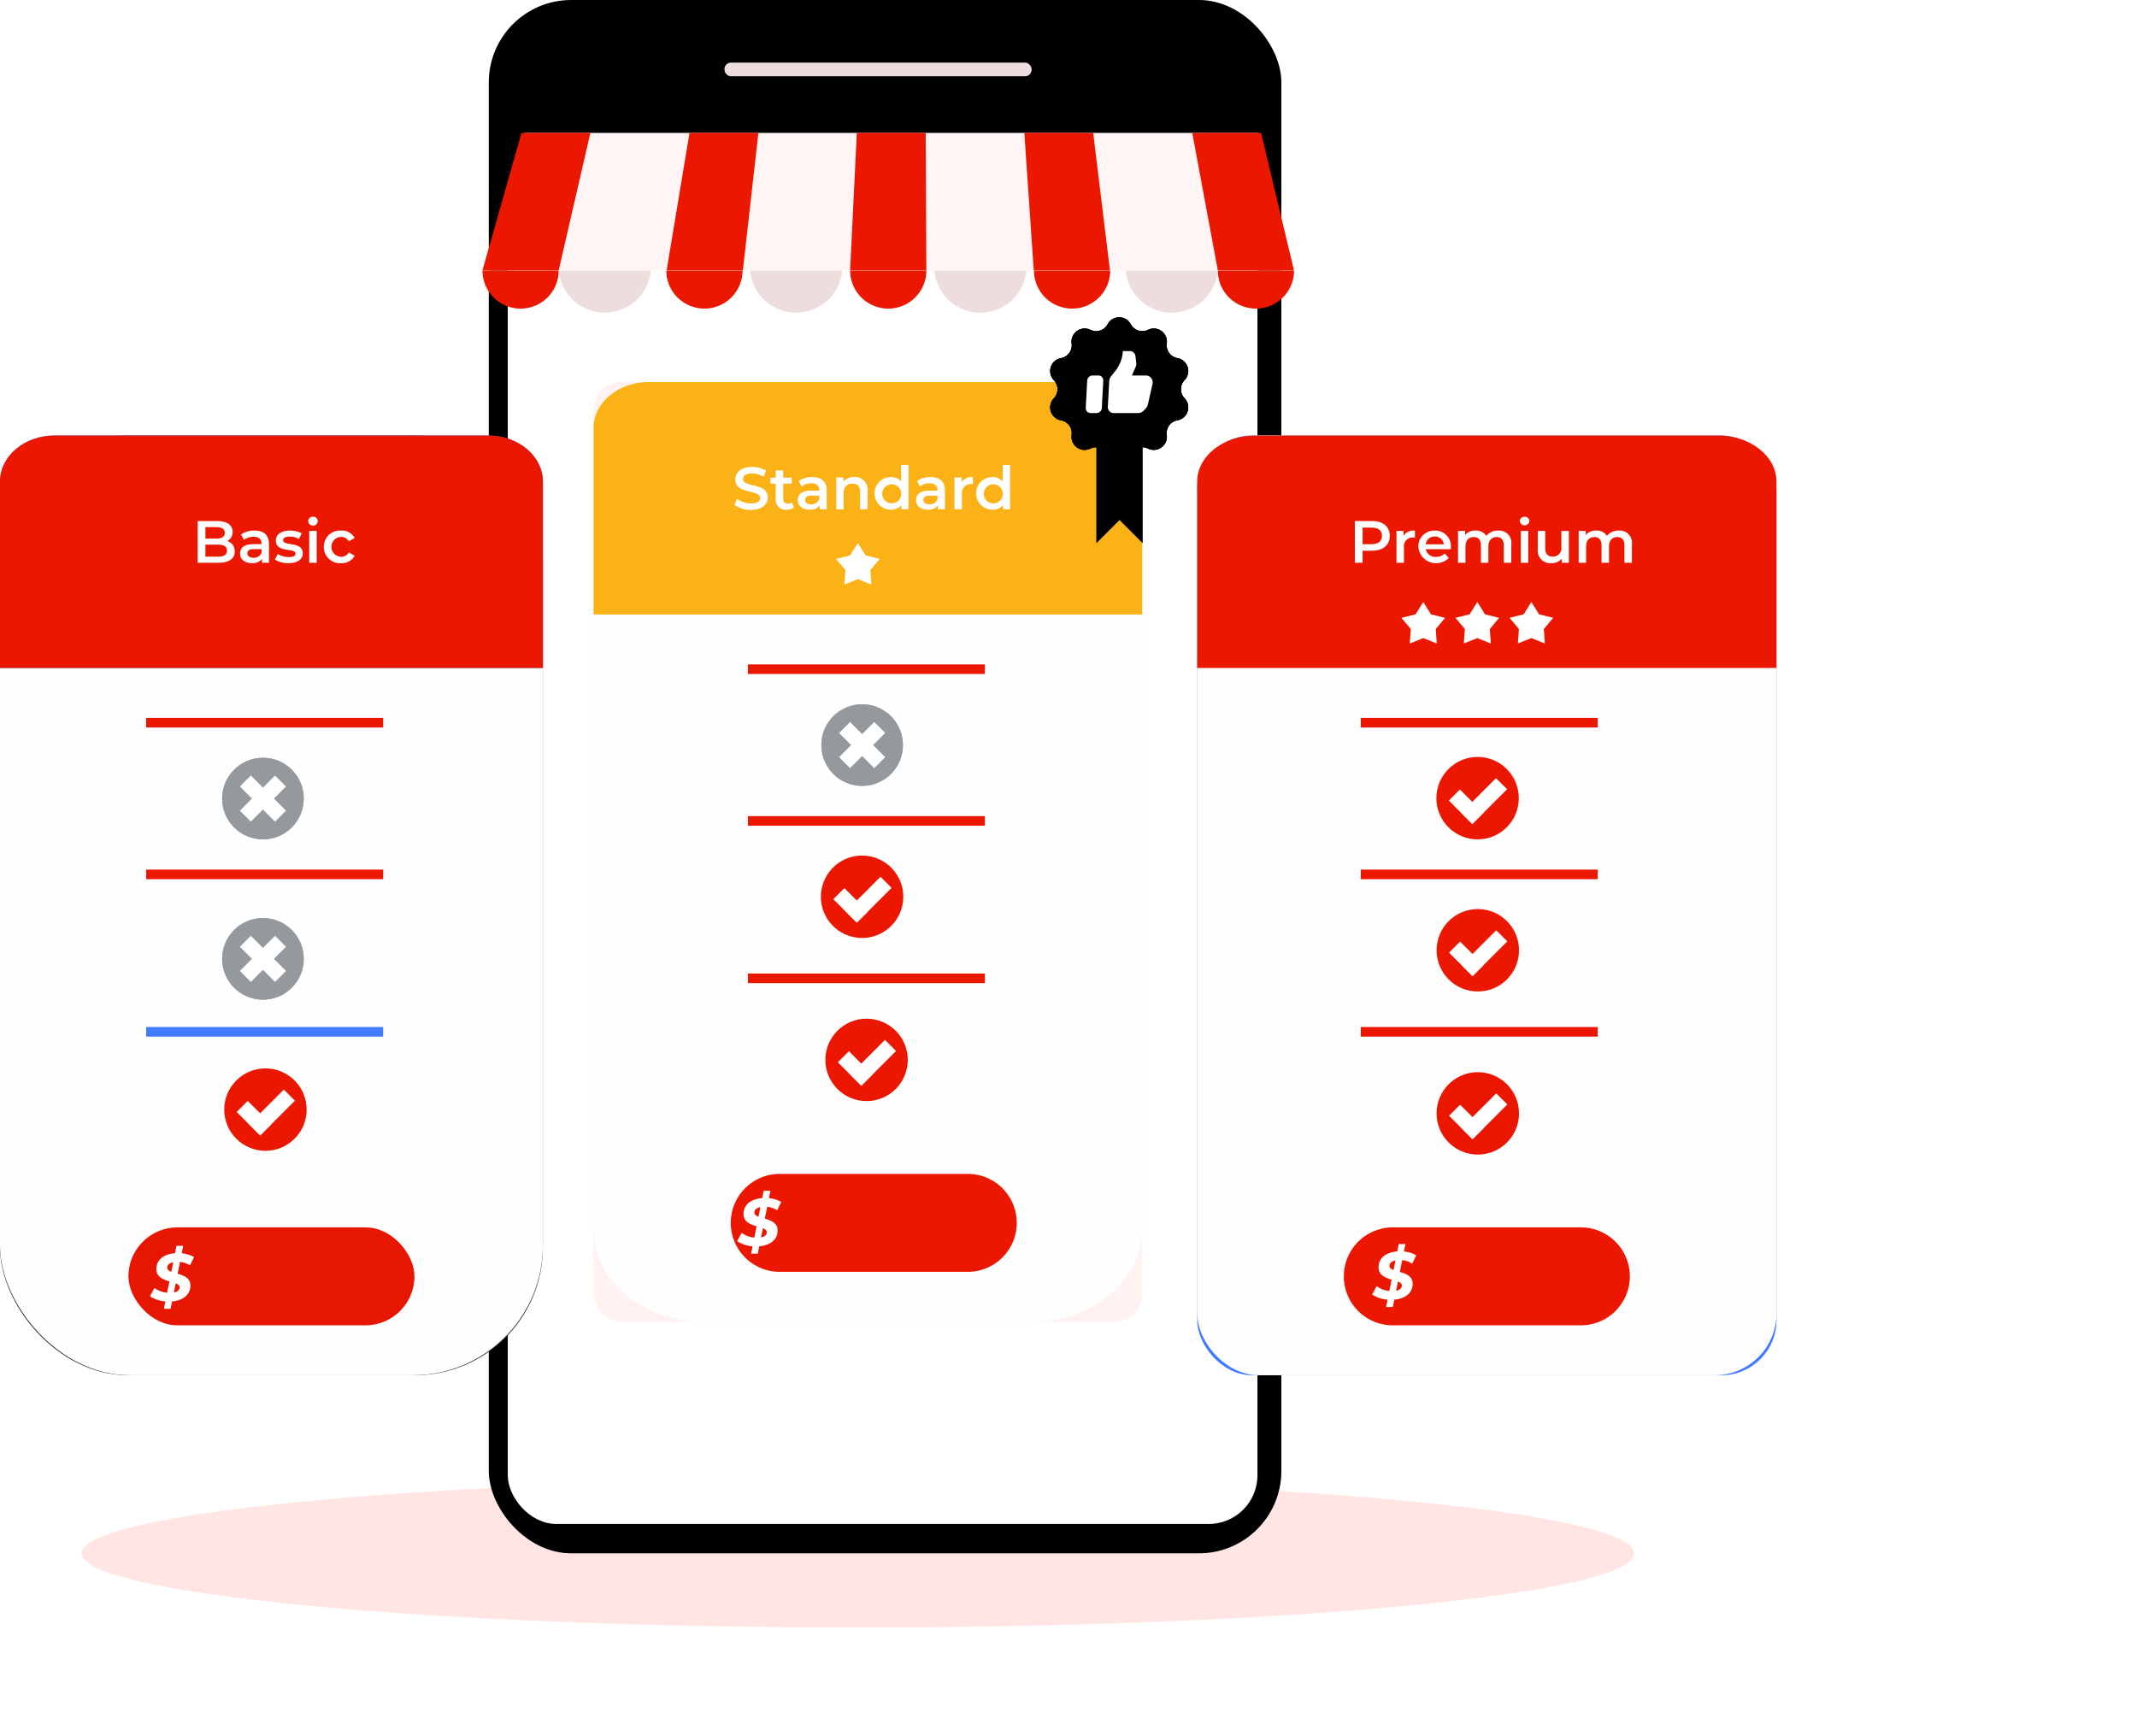<?xml version="1.0" encoding="UTF-8"?>
<svg xmlns="http://www.w3.org/2000/svg" xmlns:xlink="http://www.w3.org/1999/xlink" width="311.183" height="252.768" viewBox="0 0 311.183 252.768">
  <defs>
    <filter id="Rectangle_2776" x="121.831" y="10.924" width="189.352" height="241.844">
      <feOffset></feOffset>
      <feGaussianBlur stdDeviation="17.5" result="blur"></feGaussianBlur>
      <feFlood flood-opacity="0.102"></feFlood>
      <feComposite operator="in" in2="blur"></feComposite>
      <feComposite in="SourceGraphic"></feComposite>
    </filter>
    <filter id="Rectangle_2781" x="33.926" y="3.135" width="184.904" height="241.844">
      <feOffset></feOffset>
      <feGaussianBlur stdDeviation="17.5" result="blur-2"></feGaussianBlur>
      <feFlood flood-opacity="0.09"></feFlood>
      <feComposite operator="in" in2="blur-2"></feComposite>
      <feComposite in="SourceGraphic"></feComposite>
    </filter>
  </defs>
  <g id="Group_4963" data-name="Group 4963" transform="translate(-263.882 -107.62)">
    <path id="Path_14573" data-name="Path 14573" d="M113.026,0c62.422,0,113.026,4.833,113.026,10.8s-50.6,10.8-113.026,10.8S0,16.758,0,10.8,50.6,0,113.026,0Z" transform="translate(275.78 323.028)" fill="#ffe6e4"></path>
    <g id="Group_4961" data-name="Group 4961" transform="translate(334.136 107.62)">
      <rect id="Rectangle_2770" data-name="Rectangle 2770" width="115.412" height="226.204" rx="12" transform="translate(0.921)"></rect>
      <rect id="Rectangle_2771" data-name="Rectangle 2771" width="109.165" height="200.423" rx="7.095" transform="translate(3.686 21.507)" fill="#fff"></rect>
      <g id="Group_4960" data-name="Group 4960" transform="translate(0 19.346)">
        <path id="Path_14506" data-name="Path 14506" d="M319.236,143.788v.009a5.55,5.55,0,1,0,11.1,0v-.009Z" transform="translate(-319.235 -123.753)" fill="#eb1700"></path>
        <path id="Path_14507" data-name="Path 14507" d="M330.272,143.788v.01a6.737,6.737,0,0,0,13.421,0v-.01Z" transform="translate(-319.175 -123.753)" fill="#eddddd"></path>
        <path id="Path_14508" data-name="Path 14508" d="M343.621,143.788v.009a5.55,5.55,0,1,0,11.1,0v-.009Z" transform="translate(-316.85 -123.753)" fill="#eb1700"></path>
        <path id="Path_14509" data-name="Path 14509" d="M354.657,143.788v.01a6.737,6.737,0,0,0,13.421,0v-.01Z" transform="translate(-315.691 -123.753)" fill="#eddddd"></path>
        <path id="Path_14510" data-name="Path 14510" d="M368.006,143.788v.009a5.55,5.55,0,1,0,11.1,0v-.009Z" transform="translate(-314.465 -123.753)" fill="#eb1700"></path>
        <path id="Path_14511" data-name="Path 14511" d="M379.042,143.788v.01a6.737,6.737,0,0,0,13.421,0v-.01Z" transform="translate(-313.251 -123.753)" fill="#eddddd"></path>
        <path id="Path_14512" data-name="Path 14512" d="M392.391,143.788v.009a5.55,5.55,0,1,0,11.1,0v-.009Z" transform="translate(-312.08 -123.753)" fill="#eb1700"></path>
        <path id="Path_14513" data-name="Path 14513" d="M416.776,143.788v.009a5.55,5.55,0,1,0,11.1,0v-.009Z" transform="translate(-309.695 -123.753)" fill="#eb1700"></path>
        <path id="Path_14514" data-name="Path 14514" d="M403.427,143.788v.01a6.737,6.737,0,0,0,13.421,0v-.01Z" transform="translate(-309.767 -123.753)" fill="#eddddd"></path>
        <g id="Group_4959" data-name="Group 4959" transform="translate(0)">
          <path id="Path_14515" data-name="Path 14515" d="M437.411,143.9H319.235l6.153-20.034H432.224Z" transform="translate(-319.235 -123.861)" fill="#fff5f5"></path>
          <path id="Path_14516" data-name="Path 14516" d="M330.331,143.9h-11.1l5.684-20.034H334.95Z" transform="translate(-319.235 -123.861)" fill="#eb1700"></path>
          <path id="Path_14517" data-name="Path 14517" d="M354.716,143.9h-11.1l3.331-20.034h10.031Z" transform="translate(-316.797 -123.861)" fill="#eb1700"></path>
          <path id="Path_14518" data-name="Path 14518" d="M379.1,143.9h-11.1l.979-20.034h10.031Z" transform="translate(-314.465 -123.861)" fill="#eb1700"></path>
          <path id="Path_14519" data-name="Path 14519" d="M403.494,143.9H392.4l-1.374-20.034h10.031Z" transform="translate(-312.12 -123.861)" fill="#eb1700"></path>
          <path id="Path_14520" data-name="Path 14520" d="M427.891,143.9H416.8l-3.727-20.034H423.1Z" transform="translate(-309.715 -123.861)" fill="#eb1700"></path>
        </g>
      </g>
      <rect id="Rectangle_2772" data-name="Rectangle 2772" width="44.716" height="1.989" rx="0.937" transform="translate(35.243 9.116)" fill="#eddddd"></rect>
    </g>
    <g id="Group_5026" data-name="Group 5026" transform="translate(263.882 153.83)">
      <g id="Pricing_Plans_3" data-name="Pricing Plans 3" transform="translate(174.331 17.214)">
        <g id="Group_4979" data-name="Group 4979" transform="translate(0 0)">
          <g id="Group_4964" data-name="Group 4964">
            <rect id="Rectangle_2775" data-name="Rectangle 2775" width="84.352" height="136.844" rx="8" transform="translate(0.001)" fill="#407bff"></rect>
            <g transform="matrix(1, 0, 0, 1, -174.33, -63.42)" filter="url(#Rectangle_2776)">
              <rect id="Rectangle_2776-2" data-name="Rectangle 2776" width="84.352" height="136.844" rx="9" transform="translate(174.33 63.42)" fill="#fefefe"></rect>
            </g>
            <path id="Path_14521" data-name="Path 14521" d="M399.959,88.2V115.34H315.606V88.2c0-3.706,3.795-6.712,8.475-6.712h67.4C396.165,81.49,399.959,84.5,399.959,88.2Z" transform="translate(-315.606 -81.489)" fill="#eb1700"></path>
          </g>
          <g id="Group_4965" data-name="Group 4965" transform="translate(22.957 11.827)">
            <path id="Path_14522" data-name="Path 14522" d="M340.5,101.488c0,1.337-.99,2.161-2.587,2.161h-1.371V105.4h-1.129V99.326h2.5C339.509,99.326,340.5,100.142,340.5,101.488Zm-1.137,0c0-.764-.512-1.207-1.5-1.207h-1.319v2.413h1.319C338.85,102.694,339.361,102.251,339.361,101.488Z" transform="translate(-335.412 -98.701)" fill="#fff"></path>
            <path id="Path_14523" data-name="Path 14523" d="M346.787,101.316v1.033a1.377,1.377,0,0,0-.251-.027,1.264,1.264,0,0,0-1.346,1.432V106H344.1v-4.635h1.033v.676A1.826,1.826,0,0,1,346.787,101.316Z" transform="translate(-338.037 -99.302)" fill="#fff"></path>
            <path id="Path_14524" data-name="Path 14524" d="M353.38,104.033h-3.637a1.4,1.4,0,0,0,1.5,1.111,1.659,1.659,0,0,0,1.258-.5l.582.668a2.6,2.6,0,0,1-4.428-1.623,2.306,2.306,0,0,1,2.4-2.37,2.26,2.26,0,0,1,2.344,2.4C353.4,103.8,353.388,103.929,353.38,104.033Zm-3.646-.72h2.631a1.262,1.262,0,0,0-1.311-1.128A1.281,1.281,0,0,0,349.733,103.312Z" transform="translate(-339.412 -99.302)" fill="#fff"></path>
            <path id="Path_14525" data-name="Path 14525" d="M364.692,103.347V106h-1.086v-2.517c0-.824-.381-1.224-1.042-1.224-.711,0-1.206.469-1.206,1.389V106h-1.085v-2.517c0-.824-.382-1.224-1.041-1.224-.72,0-1.207.469-1.207,1.389V106H356.94v-4.635h1.033v.59a1.919,1.919,0,0,1,1.519-.642,1.737,1.737,0,0,1,1.563.773,2.163,2.163,0,0,1,1.736-.773A1.783,1.783,0,0,1,364.692,103.347Z" transform="translate(-341.913 -99.302)" fill="#fff"></path>
            <path id="Path_14526" data-name="Path 14526" d="M369.824,99.082a.661.661,0,0,1,.7-.651.645.645,0,0,1,.694.625.7.7,0,0,1-1.389.026Zm.148,1.416h1.085v4.635h-1.085Z" transform="translate(-345.803 -98.431)" fill="#fff"></path>
            <path id="Path_14527" data-name="Path 14527" d="M378.1,101.391v4.635h-1.033v-.591a1.891,1.891,0,0,1-1.493.651,1.834,1.834,0,0,1-2-2.048v-2.648h1.085v2.5c0,.842.4,1.242,1.085,1.242a1.222,1.222,0,0,0,1.268-1.4v-2.343Z" transform="translate(-346.937 -99.325)" fill="#fff"></path>
            <path id="Path_14528" data-name="Path 14528" d="M389.851,103.347V106h-1.085v-2.517c0-.824-.382-1.224-1.041-1.224-.712,0-1.207.469-1.207,1.389V106h-1.085v-2.517c0-.824-.382-1.224-1.041-1.224-.721,0-1.207.469-1.207,1.389V106H382.1v-4.635h1.033v.59a1.921,1.921,0,0,1,1.52-.642,1.735,1.735,0,0,1,1.562.773,2.165,2.165,0,0,1,1.736-.773A1.784,1.784,0,0,1,389.851,103.347Z" transform="translate(-349.51 -99.302)" fill="#fff"></path>
          </g>
          <g id="Group_4968" data-name="Group 4968" transform="translate(21.353 115.314)">
            <path id="Rectangle_2777" data-name="Rectangle 2777" d="M7.131,0H34.516a7.131,7.131,0,0,1,7.131,7.131v0a7.131,7.131,0,0,1-7.131,7.131H7.131A7.131,7.131,0,0,1,0,7.131v0A7.131,7.131,0,0,1,7.131,0Z" fill="#eb1700"></path>
            <g id="Group_4967" data-name="Group 4967" transform="translate(4.133 2.432)">
              <g id="Group_4966" data-name="Group 4966">
                <path id="Path_14529" data-name="Path 14529" d="M345.466,255.963c0,1.3-1.043,2.164-2.671,2.3l-.215,1.073H341.6l.215-1.073a4.632,4.632,0,0,1-2.243-.75l.653-1.209a3.786,3.786,0,0,0,1.843.692l.332-1.648c-.907-.273-1.9-.634-1.9-1.814,0-1.3,1.063-2.174,2.72-2.292l.215-1.072h.975l-.215,1.083a4.226,4.226,0,0,1,1.795.556l-.595,1.209a3.235,3.235,0,0,0-1.453-.507l-.341,1.716C344.5,254.49,345.466,254.841,345.466,255.963Zm-2.789-2.01.283-1.4c-.556.107-.868.409-.877.78C342.083,253.632,342.327,253.807,342.678,253.953Zm1.209,2.262c0-.283-.224-.459-.565-.585l-.263,1.336C343.584,256.859,343.887,256.586,343.887,256.216Z" transform="translate(-339.577 -250.17)" fill="#fff"></path>
              </g>
            </g>
          </g>
          <g id="Group_4969" data-name="Group 4969" transform="translate(23.818 86.137)">
            <line id="Line_186" data-name="Line 186" x2="34.506" transform="translate(0 0.698)"></line>
            <rect id="Rectangle_2778" data-name="Rectangle 2778" width="34.507" height="1.396" fill="#eb1700"></rect>
          </g>
          <g id="Group_4970" data-name="Group 4970" transform="translate(23.818 63.214)">
            <line id="Line_187" data-name="Line 187" x2="34.506" transform="translate(0 0.698)"></line>
            <rect id="Rectangle_2779" data-name="Rectangle 2779" width="34.507" height="1.396" fill="#eb1700"></rect>
          </g>
          <g id="Group_4971" data-name="Group 4971" transform="translate(23.818 41.12)">
            <line id="Line_188" data-name="Line 188" x2="34.506" transform="translate(0 0.698)"></line>
            <rect id="Rectangle_2780" data-name="Rectangle 2780" width="34.507" height="1.396" fill="#eb1700"></rect>
          </g>
          <g id="Group_4973" data-name="Group 4973" transform="translate(32.345 44.321)">
            <circle id="Ellipse_885" data-name="Ellipse 885" cx="6.001" cy="6.001" r="6.001" transform="translate(0 8.486) rotate(-45)" fill="#eb1700"></circle>
            <g id="Group_4972" data-name="Group 4972" transform="translate(4.299 5.575)">
              <path id="Path_14530" data-name="Path 14530" d="M365.327,154.582l-3.452,3.452-1.61,1.613-1.613-1.613,1.61-1.61,3.452-3.455Z" transform="translate(-356.845 -152.97)" fill="#fff"></path>
              <path id="Path_14531" data-name="Path 14531" d="M361.093,158.747l-1.61,1.613-3.42-3.42,1.61-1.61,1.807,1.807Z" transform="translate(-356.063 -153.683)" fill="#fff"></path>
            </g>
          </g>
          <g id="Group_4975" data-name="Group 4975" transform="translate(34.862 68.958)">
            <circle id="Ellipse_886" data-name="Ellipse 886" cx="6.001" cy="6.001" r="6.001" fill="#eb1700"></circle>
            <g id="Group_4974" data-name="Group 4974" transform="translate(1.814 3.09)">
              <path id="Path_14532" data-name="Path 14532" d="M365.327,186.317l-3.452,3.452-1.61,1.613-1.613-1.613,1.61-1.61,3.452-3.455Z" transform="translate(-356.845 -184.704)" fill="#fff"></path>
              <path id="Path_14533" data-name="Path 14533" d="M361.093,190.482l-1.61,1.613-3.42-3.42,1.61-1.61,1.807,1.807Z" transform="translate(-356.063 -185.417)" fill="#fff"></path>
            </g>
          </g>
          <g id="Group_4977" data-name="Group 4977" transform="translate(34.862 92.71)">
            <circle id="Ellipse_887" data-name="Ellipse 887" cx="6.001" cy="6.001" r="6.001" fill="#ea1600"></circle>
            <g id="Group_4976" data-name="Group 4976" transform="translate(1.814 3.09)">
              <path id="Path_14534" data-name="Path 14534" d="M365.327,220.343l-3.452,3.452-1.61,1.613-1.613-1.613,1.61-1.61,3.452-3.455Z" transform="translate(-356.845 -218.73)" fill="#fff"></path>
              <path id="Path_14535" data-name="Path 14535" d="M361.093,224.508l-1.61,1.613-3.42-3.42,1.61-1.61,1.807,1.807Z" transform="translate(-356.063 -219.443)" fill="#fff"></path>
            </g>
          </g>
          <g id="Group_4978" data-name="Group 4978" transform="translate(29.743 24.24)">
            <path id="Path_14536" data-name="Path 14536" d="M349.412,116.215l1.123,1.8,2.055.513-1.361,1.623.147,2.113-1.964-.793-1.964.793.147-2.113-1.361-1.623,2.055-.513Z" transform="translate(-346.234 -116.215)" fill="#fff"></path>
            <path id="Path_14537" data-name="Path 14537" d="M360.687,116.215l1.123,1.8,2.055.513-1.361,1.623.147,2.113-1.964-.793-1.964.793.147-2.113-1.361-1.623,2.055-.513Z" transform="translate(-349.639 -116.215)" fill="#fff"></path>
            <path id="Path_14538" data-name="Path 14538" d="M371.961,116.215l1.123,1.8,2.055.513-1.361,1.623.147,2.113-1.964-.793L370,122.26l.147-2.113-1.361-1.623,2.055-.513Z" transform="translate(-353.043 -116.215)" fill="#fff"></path>
          </g>
        </g>
      </g>
      <g id="Pricing_Plans_2" data-name="Pricing Plans 2" transform="translate(86.426)">
        <g id="Group_5004" data-name="Group 5004">
          <g id="Group_4993" data-name="Group 4993" transform="translate(0 9.425)">
            <g id="Group_4980" data-name="Group 4980">
              <g transform="matrix(1, 0, 0, 1, -86.43, -55.64)" filter="url(#Rectangle_2781)">
                <rect id="Rectangle_2781-2" data-name="Rectangle 2781" width="79.904" height="136.844" rx="4" transform="translate(86.43 55.64)" fill="#fff2f1"></rect>
              </g>
              <path id="Path_14539" data-name="Path 14539" d="M266.942,70.332h-47.78c-8.87,0-16.06,6.015-16.06,13.435V193.735c0,7.423,7.192,13.439,16.065,13.439h47.776c8.872,0,16.065-6.016,16.065-13.438V83.771C283.007,76.349,275.814,70.332,266.942,70.332Z" transform="translate(-203.101 -70.33)" fill="#fefefe"></path>
            </g>
            <path id="Path_14540" data-name="Path 14540" d="M283.007,77.044v27.137H203.1V77.044c0-3.706,3.594-6.712,8.029-6.712h63.848C279.413,70.332,283.007,73.338,283.007,77.044Z" transform="translate(-203.101 -70.33)" fill="#fbb217"></path>
            <g id="Group_4981" data-name="Group 4981" transform="translate(20.522 12.087)">
              <path id="Path_14541" data-name="Path 14541" d="M222.846,93.564l.391-.877a3.369,3.369,0,0,0,2.005.668c.946,0,1.345-.339,1.345-.789,0-1.311-3.612-.452-3.612-2.708,0-.981.782-1.815,2.449-1.815a3.839,3.839,0,0,1,2.022.539l-.356.877a3.368,3.368,0,0,0-1.675-.477c-.937,0-1.319.364-1.319.824,0,1.293,3.6.452,3.6,2.683,0,.972-.79,1.806-2.456,1.806A3.917,3.917,0,0,1,222.846,93.564Z" transform="translate(-222.846 -87.765)" fill="#fff"></path>
              <path id="Path_14542" data-name="Path 14542" d="M233.773,94.173a1.7,1.7,0,0,1-1.041.313,1.424,1.424,0,0,1-1.6-1.562V90.692h-.764v-.868h.764V88.765h1.085v1.059h1.242v.868h-1.242V92.9c0,.451.226.694.643.694a.977.977,0,0,0,.607-.191Z" transform="translate(-225.118 -87.983)" fill="#fff"></path>
              <path id="Path_14543" data-name="Path 14543" d="M240.264,92.128v2.717H239.24v-.564a1.643,1.643,0,0,1-1.458.625c-1.06,0-1.728-.581-1.728-1.389,0-.772.521-1.38,1.927-1.38h1.2v-.069c0-.634-.382-1.007-1.155-1.007a2.3,2.3,0,0,0-1.407.46l-.425-.789a3.255,3.255,0,0,1,1.961-.573C239.491,90.158,240.264,90.791,240.264,92.128ZM239.179,93.4v-.538h-1.12c-.738,0-.938.278-.938.616,0,.391.33.643.886.643A1.182,1.182,0,0,0,239.179,93.4Z" transform="translate(-226.834 -88.404)" fill="#fff"></path>
              <path id="Path_14544" data-name="Path 14544" d="M248.641,92.189v2.656h-1.085V92.328c0-.825-.408-1.224-1.1-1.224a1.231,1.231,0,0,0-1.293,1.4v2.344h-1.085V90.21h1.033v.6a2.017,2.017,0,0,1,1.6-.651A1.811,1.811,0,0,1,248.641,92.189Z" transform="translate(-229.256 -88.404)" fill="#fff"></path>
              <path id="Path_14545" data-name="Path 14545" d="M257.032,87.645v6.441H255.99v-.6a1.911,1.911,0,0,1-1.536.66,2.374,2.374,0,0,1,0-4.748,1.9,1.9,0,0,1,1.493.625V87.645Zm-1.068,4.124a1.382,1.382,0,1,0-1.38,1.449A1.355,1.355,0,0,0,255.964,91.769Z" transform="translate(-231.683 -87.645)" fill="#fff"></path>
              <path id="Path_14546" data-name="Path 14546" d="M264.939,92.128v2.717h-1.024v-.564a1.644,1.644,0,0,1-1.459.625c-1.059,0-1.727-.581-1.727-1.389,0-.772.521-1.38,1.927-1.38h1.2v-.069c0-.634-.382-1.007-1.154-1.007a2.3,2.3,0,0,0-1.406.46l-.426-.789a3.257,3.257,0,0,1,1.962-.573C264.166,90.158,264.939,90.791,264.939,92.128ZM263.853,93.4v-.538h-1.12c-.738,0-.937.278-.937.616,0,.391.33.643.886.643A1.181,1.181,0,0,0,263.853,93.4Z" transform="translate(-234.285 -88.404)" fill="#fff"></path>
              <path id="Path_14547" data-name="Path 14547" d="M271.433,90.158v1.033a1.376,1.376,0,0,0-.252-.027,1.264,1.264,0,0,0-1.346,1.432v2.248H268.75V90.21h1.033v.677A1.824,1.824,0,0,1,271.433,90.158Z" transform="translate(-236.708 -88.404)" fill="#fff"></path>
              <path id="Path_14548" data-name="Path 14548" d="M278.224,87.645v6.441h-1.041v-.6a1.912,1.912,0,0,1-1.537.66,2.374,2.374,0,0,1,0-4.748,1.9,1.9,0,0,1,1.494.625V87.645Zm-1.068,4.124a1.382,1.382,0,1,0-1.38,1.449A1.354,1.354,0,0,0,277.156,91.769Z" transform="translate(-238.082 -87.645)" fill="#fff"></path>
            </g>
            <g id="Group_4982" data-name="Group 4982" transform="translate(19.985 115.314)">
              <path id="Rectangle_2782" data-name="Rectangle 2782" d="M7.131,0H34.516a7.131,7.131,0,0,1,7.131,7.131v0a7.131,7.131,0,0,1-7.131,7.131H7.131A7.131,7.131,0,0,1,0,7.131v0A7.131,7.131,0,0,1,7.131,0Z" fill="#eb1700"></path>
            </g>
            <g id="Group_4983" data-name="Group 4983" transform="translate(22.485 86.137)">
              <line id="Line_189" data-name="Line 189" x2="34.506" transform="translate(0 0.698)"></line>
              <rect id="Rectangle_2783" data-name="Rectangle 2783" width="34.506" height="1.396" transform="translate(0 0)" fill="#eb1700"></rect>
            </g>
            <g id="Group_4984" data-name="Group 4984" transform="translate(22.485 63.214)">
              <line id="Line_190" data-name="Line 190" x2="34.506" transform="translate(0 0.698)"></line>
              <rect id="Rectangle_2784" data-name="Rectangle 2784" width="34.506" height="1.396" fill="#eb1700"></rect>
            </g>
            <g id="Group_4985" data-name="Group 4985" transform="translate(22.485 41.119)">
              <line id="Line_191" data-name="Line 191" x2="34.506" transform="translate(0 0.698)"></line>
              <rect id="Rectangle_2785" data-name="Rectangle 2785" width="34.506" height="1.396" fill="#eb1700"></rect>
            </g>
            <g id="Group_4987" data-name="Group 4987" transform="translate(31.889 67.74)">
              <circle id="Ellipse_888" data-name="Ellipse 888" cx="6.001" cy="6.001" r="6.001" transform="translate(0 11.68) rotate(-76.717)" fill="#eb1700"></circle>
              <g id="Group_4986" data-name="Group 4986" transform="translate(3.032 4.308)">
                <path id="Path_14549" data-name="Path 14549" d="M253.28,175.159l-3.452,3.452-1.61,1.613-1.613-1.613,1.61-1.61,3.452-3.455Z" transform="translate(-244.798 -173.546)" fill="#fff"></path>
                <path id="Path_14550" data-name="Path 14550" d="M249.046,179.324l-1.61,1.613-3.42-3.42,1.61-1.61,1.807,1.807Z" transform="translate(-244.016 -174.259)" fill="#fff"></path>
              </g>
            </g>
            <g id="Group_4989" data-name="Group 4989" transform="translate(31.92 90.87)">
              <circle id="Ellipse_889" data-name="Ellipse 889" cx="6.001" cy="6.001" r="6.001" transform="translate(0 4.593) rotate(-22.5)" fill="#eb1700"></circle>
              <g id="Group_4988" data-name="Group 4988" transform="translate(3.653 4.929)">
                <path id="Path_14551" data-name="Path 14551" d="M254.03,209.185l-3.452,3.452-1.61,1.613-1.613-1.613,1.61-1.61,3.452-3.455Z" transform="translate(-245.548 -207.572)" fill="#fff"></path>
                <path id="Path_14552" data-name="Path 14552" d="M249.8,213.35l-1.61,1.613-3.42-3.42,1.61-1.61,1.807,1.807Z" transform="translate(-244.766 -208.285)" fill="#fff"></path>
              </g>
            </g>
            <g id="Group_4992" data-name="Group 4992" transform="translate(33.176 46.927)">
              <g id="Group_4990" data-name="Group 4990">
                <circle id="Ellipse_890" data-name="Ellipse 890" cx="5.94" cy="5.94" r="5.94" fill="#263238"></circle>
                <circle id="Ellipse_891" data-name="Ellipse 891" cx="5.94" cy="5.94" r="5.94" fill="#fff" opacity="0.5"></circle>
              </g>
              <g id="Group_4991" data-name="Group 4991" transform="translate(2.583 2.583)">
                <rect id="Rectangle_2786" data-name="Rectangle 2786" width="7.239" height="2.256" transform="matrix(0.707, -0.707, 0.707, 0.707, 0, 5.119)" fill="#fff"></rect>
                <rect id="Rectangle_2787" data-name="Rectangle 2787" width="7.239" height="2.256" transform="translate(5.119 6.714) rotate(-135)" fill="#fff"></rect>
              </g>
            </g>
          </g>
          <g id="Group_5002" data-name="Group 5002" transform="translate(66.495)">
            <g id="Group_4999" data-name="Group 4999">
              <g id="Group_4995" data-name="Group 4995" transform="translate(6.733 16.935)">
                <path id="Path_14553" data-name="Path 14553" d="M289.3,81.088V97.021l3.362-3.362V81.088Z" transform="translate(-289.299 -81.088)" fill="#407bff"></path>
                <g id="Group_4994" data-name="Group 4994" transform="translate(3.362)">
                  <path id="Path_14554" data-name="Path 14554" d="M297.478,81.088V97.021l-3.362-3.362V81.088Z" transform="translate(-294.116 -81.088)" fill="#407bff"></path>
                </g>
              </g>
              <g id="Group_4996" data-name="Group 4996" transform="translate(6.73 16.933)">
                <path id="Path_14555" data-name="Path 14555" d="M296.026,81.085V97.024l-3.362-3.369L289.3,97.024V81.085Z" transform="translate(-289.295 -81.085)"></path>
              </g>
              <g id="Group_4998" data-name="Group 4998">
                <path id="Path_14556" data-name="Path 14556" d="M291.391,57.837h0a1.908,1.908,0,0,0,2.517.817h0a1.907,1.907,0,0,1,2.723,1.978h0a1.906,1.906,0,0,0,1.555,2.141h0a1.907,1.907,0,0,1,1.04,3.2h0a1.908,1.908,0,0,0,0,2.647h0a1.907,1.907,0,0,1-1.04,3.2h0a1.906,1.906,0,0,0-1.555,2.141h0a1.907,1.907,0,0,1-2.723,1.978h0a1.907,1.907,0,0,0-2.517.817h0a1.907,1.907,0,0,1-3.366,0h0a1.907,1.907,0,0,0-2.517-.817h0a1.907,1.907,0,0,1-2.723-1.978h0a1.906,1.906,0,0,0-1.555-2.141h0a1.907,1.907,0,0,1-1.04-3.2h0a1.908,1.908,0,0,0,0-2.647h0a1.907,1.907,0,0,1,1.04-3.2h0a1.906,1.906,0,0,0,1.555-2.141h0a1.907,1.907,0,0,1,2.723-1.978h0a1.908,1.908,0,0,0,2.517-.817h0A1.907,1.907,0,0,1,291.391,57.837Z" transform="translate(-279.653 -56.827)"></path>
                <path id="Path_14557" data-name="Path 14557" d="M291.391,57.837h0a1.908,1.908,0,0,0,2.517.817h0a1.907,1.907,0,0,1,2.723,1.978h0a1.906,1.906,0,0,0,1.555,2.141h0a1.907,1.907,0,0,1,1.04,3.2h0a1.908,1.908,0,0,0,0,2.647h0a1.907,1.907,0,0,1-1.04,3.2h0a1.906,1.906,0,0,0-1.555,2.141h0a1.907,1.907,0,0,1-2.723,1.978h0a1.907,1.907,0,0,0-2.517.817h0a1.907,1.907,0,0,1-3.366,0h0a1.907,1.907,0,0,0-2.517-.817h0a1.907,1.907,0,0,1-2.723-1.978h0a1.906,1.906,0,0,0-1.555-2.141h0a1.907,1.907,0,0,1-1.04-3.2h0a1.908,1.908,0,0,0,0-2.647h0a1.907,1.907,0,0,1,1.04-3.2h0a1.906,1.906,0,0,0,1.555-2.141h0a1.907,1.907,0,0,1,2.723-1.978h0a1.908,1.908,0,0,0,2.517-.817h0A1.907,1.907,0,0,1,291.391,57.837Z" transform="translate(-279.653 -56.827)"></path>
                <g id="Group_4997" data-name="Group 4997">
                  <path id="Path_14558" data-name="Path 14558" d="M291.391,57.837h0a1.908,1.908,0,0,0,2.517.817h0a1.907,1.907,0,0,1,2.723,1.978h0a1.906,1.906,0,0,0,1.555,2.141h0a1.907,1.907,0,0,1,1.04,3.2h0a1.908,1.908,0,0,0,0,2.647h0a1.907,1.907,0,0,1-1.04,3.2h0a1.906,1.906,0,0,0-1.555,2.141h0a1.907,1.907,0,0,1-2.723,1.978h0a1.907,1.907,0,0,0-2.517.817h0a1.907,1.907,0,0,1-3.366,0h0a1.907,1.907,0,0,0-2.517-.817h0a1.907,1.907,0,0,1-2.723-1.978h0a1.906,1.906,0,0,0-1.555-2.141h0a1.907,1.907,0,0,1-1.04-3.2h0a1.908,1.908,0,0,0,0-2.647h0a1.907,1.907,0,0,1,1.04-3.2h0a1.906,1.906,0,0,0,1.555-2.141h0a1.907,1.907,0,0,1,2.723-1.978h0a1.908,1.908,0,0,0,2.517-.817h0A1.907,1.907,0,0,1,291.391,57.837Z" transform="translate(-279.653 -56.827)"></path>
                </g>
              </g>
            </g>
            <g id="Group_5001" data-name="Group 5001" transform="translate(5.182 4.91)">
              <g id="Group_5000" data-name="Group 5000">
                <path id="Path_14559" data-name="Path 14559" d="M288.929,68.966h-.865a.789.789,0,0,0-.778.739l-.209,3.989a.7.7,0,0,0,.7.739h.864a.788.788,0,0,0,.778-.739l.209-3.989A.7.7,0,0,0,288.929,68.966Z" transform="translate(-287.076 -65.403)" fill="#fff"></path>
                <path id="Path_14560" data-name="Path 14560" d="M297.226,67.424H295.2l.565-1.328a.9.9,0,0,0,.067-.452L295.71,64.6a.831.831,0,0,0-.825-.736h-1.01a5.088,5.088,0,0,1-1.094,2.895l-.621.783a1.251,1.251,0,0,0-.273.711l-.2,3.731a.859.859,0,0,0,.865.911H296.1a1.118,1.118,0,0,0,.826-.374l.33-.367a1.139,1.139,0,0,0,.264-.511l.675-3.009a.989.989,0,0,0-.168-.8h0A.988.988,0,0,0,297.226,67.424Z" transform="translate(-288.47 -63.861)" fill="#fff"></path>
              </g>
            </g>
          </g>
          <g id="Group_5003" data-name="Group 5003" transform="translate(35.316 32.868)">
            <path id="Path_14561" data-name="Path 14561" d="M248.64,103.914l1.123,1.8,2.055.513-1.361,1.623.147,2.113-1.964-.793-1.964.793.147-2.113-1.361-1.623,2.055-.513Z" transform="translate(-245.461 -103.914)" fill="#fff"></path>
          </g>
        </g>
        <g id="Group_5006" data-name="Group 5006" transform="translate(20.916 127.192)">
          <g id="Group_5005" data-name="Group 5005">
            <path id="Path_14562" data-name="Path 14562" d="M234.076,244.835c0,1.3-1.044,2.165-2.672,2.3l-.214,1.073h-.975l.214-1.073a4.637,4.637,0,0,1-2.243-.751l.653-1.209a3.789,3.789,0,0,0,1.844.692l.332-1.648c-.907-.273-1.9-.633-1.9-1.813,0-1.3,1.063-2.174,2.721-2.292l.214-1.073h.975l-.214,1.083a4.229,4.229,0,0,1,1.794.556l-.595,1.209a3.241,3.241,0,0,0-1.453-.507l-.341,1.716C233.111,243.362,234.076,243.713,234.076,244.835Zm-2.789-2.009.283-1.4c-.556.107-.868.409-.877.78C230.693,242.5,230.936,242.679,231.287,242.826Zm1.209,2.262c0-.283-.225-.459-.565-.586l-.263,1.336C232.193,245.731,232.5,245.459,232.5,245.088Z" transform="translate(-228.186 -239.042)" fill="#fff"></path>
          </g>
        </g>
      </g>
      <g id="Pricing_Plans_1" data-name="Pricing Plans 1" transform="translate(0 17.214)">
        <g id="Group_5025" data-name="Group 5025" transform="translate(0 0)">
          <g id="Group_5024" data-name="Group 5024">
            <g id="Group_5023" data-name="Group 5023">
              <g id="Group_5007" data-name="Group 5007" transform="translate(0)">
                <rect id="Rectangle_2788" data-name="Rectangle 2788" width="79.054" height="136.844" rx="18.629" fill="#263238"></rect>
              </g>
              <rect id="Rectangle_2789" data-name="Rectangle 2789" width="79.054" height="136.844" rx="18.917" transform="translate(0)" fill="#fefefe"></rect>
              <path id="Path_14563" data-name="Path 14563" d="M167.685,88.2V115.34H88.63V88.2c0-3.706,3.556-6.712,7.942-6.712h63.169C164.128,81.49,167.685,84.5,167.685,88.2Z" transform="translate(-88.63 -81.489)" fill="#407bff"></path>
              <path id="Path_14564" data-name="Path 14564" d="M167.685,88.2V115.34H88.63V88.2c0-3.706,3.556-6.712,7.942-6.712h63.169C164.128,81.49,167.685,84.5,167.685,88.2Z" transform="translate(-88.63 -81.489)" fill="#eb1700"></path>
              <g id="Group_5008" data-name="Group 5008" transform="translate(28.785 11.827)">
                <path id="Path_14565" data-name="Path 14565" d="M126.308,103.753c0,1.042-.816,1.649-2.378,1.649h-3.021V99.326h2.847c1.458,0,2.24.616,2.24,1.58a1.456,1.456,0,0,1-.782,1.337A1.5,1.5,0,0,1,126.308,103.753Zm-4.271-3.541v1.675h1.6c.781,0,1.224-.278,1.224-.833s-.443-.842-1.224-.842Zm3.133,3.429c0-.608-.46-.877-1.311-.877h-1.823v1.753h1.823C124.711,104.517,125.171,104.248,125.171,103.641Z" transform="translate(-120.909 -98.701)" fill="#fff"></path>
                <path id="Path_14566" data-name="Path 14566" d="M133.962,103.287V106h-1.024v-.564a1.644,1.644,0,0,1-1.459.625c-1.059,0-1.727-.581-1.727-1.389,0-.772.521-1.38,1.927-1.38h1.2v-.069c0-.634-.382-1.007-1.155-1.007a2.3,2.3,0,0,0-1.406.46l-.426-.789a3.257,3.257,0,0,1,1.962-.573C133.189,101.316,133.962,101.95,133.962,103.287Zm-1.085,1.268v-.538h-1.12c-.738,0-.937.278-.937.616,0,.391.33.643.886.643A1.18,1.18,0,0,0,132.876,104.554Z" transform="translate(-123.579 -99.302)" fill="#fff"></path>
                <path id="Path_14567" data-name="Path 14567" d="M137.014,105.543l.417-.824a3.122,3.122,0,0,0,1.615.46c.685,0,.972-.191.972-.512,0-.885-2.865-.052-2.865-1.9,0-.877.79-1.45,2.04-1.45a3.686,3.686,0,0,1,1.737.4l-.417.824a2.537,2.537,0,0,0-1.328-.347c-.66,0-.972.217-.972.521,0,.937,2.864.1,2.864,1.918,0,.868-.8,1.432-2.1,1.432A3.683,3.683,0,0,1,137.014,105.543Z" transform="translate(-125.772 -99.302)" fill="#fff"></path>
                <path id="Path_14568" data-name="Path 14568" d="M143.967,99.082a.66.66,0,0,1,.695-.651.645.645,0,0,1,.694.625.695.695,0,0,1-1.388.026Zm.147,1.416H145.2v4.635h-1.085Z" transform="translate(-127.872 -98.431)" fill="#fff"></path>
                <path id="Path_14569" data-name="Path 14569" d="M147.225,103.686a2.345,2.345,0,0,1,2.509-2.37,2.086,2.086,0,0,1,1.979,1.076l-.833.486a1.311,1.311,0,0,0-1.155-.642,1.451,1.451,0,0,0,0,2.9,1.311,1.311,0,0,0,1.155-.643l.833.487a2.107,2.107,0,0,1-1.979,1.085A2.352,2.352,0,0,1,147.225,103.686Z" transform="translate(-128.856 -99.302)" fill="#fff"></path>
              </g>
              <g id="Group_5011" data-name="Group 5011" transform="translate(29.889 67.811)">
                <g id="Group_5009" data-name="Group 5009" transform="translate(0 0)">
                  <circle id="Ellipse_892" data-name="Ellipse 892" cx="5.94" cy="5.94" r="5.94" transform="translate(0 8.4) rotate(-45)" fill="#263238"></circle>
                  <circle id="Ellipse_893" data-name="Ellipse 893" cx="5.94" cy="5.94" r="5.94" transform="translate(0 8.4) rotate(-45)" fill="#fff" opacity="0.5"></circle>
                </g>
                <g id="Group_5010" data-name="Group 5010" transform="translate(5.043 5.043)">
                  <rect id="Rectangle_2790" data-name="Rectangle 2790" width="7.239" height="2.256" transform="matrix(0.707, -0.707, 0.707, 0.707, 0, 5.119)" fill="#fff"></rect>
                  <rect id="Rectangle_2791" data-name="Rectangle 2791" width="7.239" height="2.256" transform="matrix(-0.707, -0.707, 0.707, -0.707, 5.119, 6.714)" fill="#fff"></rect>
                </g>
              </g>
              <g id="Group_5013" data-name="Group 5013" transform="translate(32.65 92.16)">
                <circle id="Ellipse_894" data-name="Ellipse 894" cx="6.001" cy="6.001" r="6.001" fill="#eb1700"></circle>
                <g id="Group_5012" data-name="Group 5012" transform="translate(1.814 3.09)">
                  <path id="Path_14570" data-name="Path 14570" d="M138.75,219.555l-3.452,3.452-1.61,1.613-1.613-1.613,1.61-1.61,3.452-3.455Z" transform="translate(-130.268 -217.943)" fill="#fff"></path>
                  <path id="Path_14571" data-name="Path 14571" d="M134.516,223.72l-1.61,1.613-3.42-3.42,1.61-1.61,1.807,1.807Z" transform="translate(-129.486 -218.656)" fill="#fff"></path>
                </g>
              </g>
              <g id="Group_5016" data-name="Group 5016" transform="translate(18.703 115.314)">
                <rect id="Rectangle_2792" data-name="Rectangle 2792" width="41.648" height="14.263" rx="7.131" fill="#e71600"></rect>
                <g id="Group_5015" data-name="Group 5015" transform="translate(3.137 2.689)">
                  <g id="Group_5014" data-name="Group 5014">
                    <path id="Path_14572" data-name="Path 14572" d="M117.063,256.332c0,1.3-1.043,2.165-2.671,2.3l-.215,1.073H113.2l.215-1.073a4.632,4.632,0,0,1-2.243-.751l.653-1.209a3.792,3.792,0,0,0,1.843.692l.332-1.648c-.907-.273-1.9-.633-1.9-1.813,0-1.3,1.063-2.174,2.72-2.292l.215-1.073h.975l-.215,1.083a4.235,4.235,0,0,1,1.795.556L117,253.386a3.247,3.247,0,0,0-1.453-.507L115.2,254.6C116.1,254.859,117.063,255.21,117.063,256.332Zm-2.789-2.009.283-1.4c-.556.107-.868.409-.877.78C113.68,254,113.924,254.176,114.275,254.323Zm1.209,2.262c0-.283-.224-.459-.565-.586l-.263,1.336C115.181,257.228,115.484,256.956,115.484,256.585Z" transform="translate(-111.174 -250.539)" fill="#fff"></path>
                  </g>
                </g>
              </g>
              <g id="Group_5017" data-name="Group 5017" transform="translate(21.286 86.137)">
                <line id="Line_192" data-name="Line 192" x2="34.506" transform="translate(0 0.698)"></line>
                <rect id="Rectangle_2793" data-name="Rectangle 2793" width="34.507" height="1.396" fill="#407bff"></rect>
              </g>
              <g id="Group_5018" data-name="Group 5018" transform="translate(21.286 63.214)">
                <line id="Line_193" data-name="Line 193" x2="34.506" transform="translate(0 0.698)"></line>
                <rect id="Rectangle_2794" data-name="Rectangle 2794" width="34.507" height="1.396" fill="#eb1700"></rect>
              </g>
              <g id="Group_5019" data-name="Group 5019" transform="translate(21.286 41.12)">
                <line id="Line_194" data-name="Line 194" x2="34.506" transform="translate(0 0.698)"></line>
                <rect id="Rectangle_2795" data-name="Rectangle 2795" width="34.507" height="1.396" fill="#eb1700"></rect>
              </g>
              <g id="Group_5022" data-name="Group 5022" transform="translate(29.889 44.467)">
                <g id="Group_5020" data-name="Group 5020" transform="translate(0 0)">
                  <circle id="Ellipse_895" data-name="Ellipse 895" cx="5.94" cy="5.94" r="5.94" transform="translate(0 8.4) rotate(-45)" fill="#263238"></circle>
                  <circle id="Ellipse_896" data-name="Ellipse 896" cx="5.94" cy="5.94" r="5.94" transform="translate(0 8.4) rotate(-45)" fill="#fff" opacity="0.5"></circle>
                </g>
                <g id="Group_5021" data-name="Group 5021" transform="translate(5.043 5.043)">
                  <rect id="Rectangle_2796" data-name="Rectangle 2796" width="7.239" height="2.256" transform="matrix(0.707, -0.707, 0.707, 0.707, 0, 5.119)" fill="#fff"></rect>
                  <rect id="Rectangle_2797" data-name="Rectangle 2797" width="7.239" height="2.256" transform="matrix(-0.707, -0.707, 0.707, -0.707, 5.119, 6.714)" fill="#fff"></rect>
                </g>
              </g>
            </g>
          </g>
        </g>
      </g>
    </g>
  </g>
</svg>
